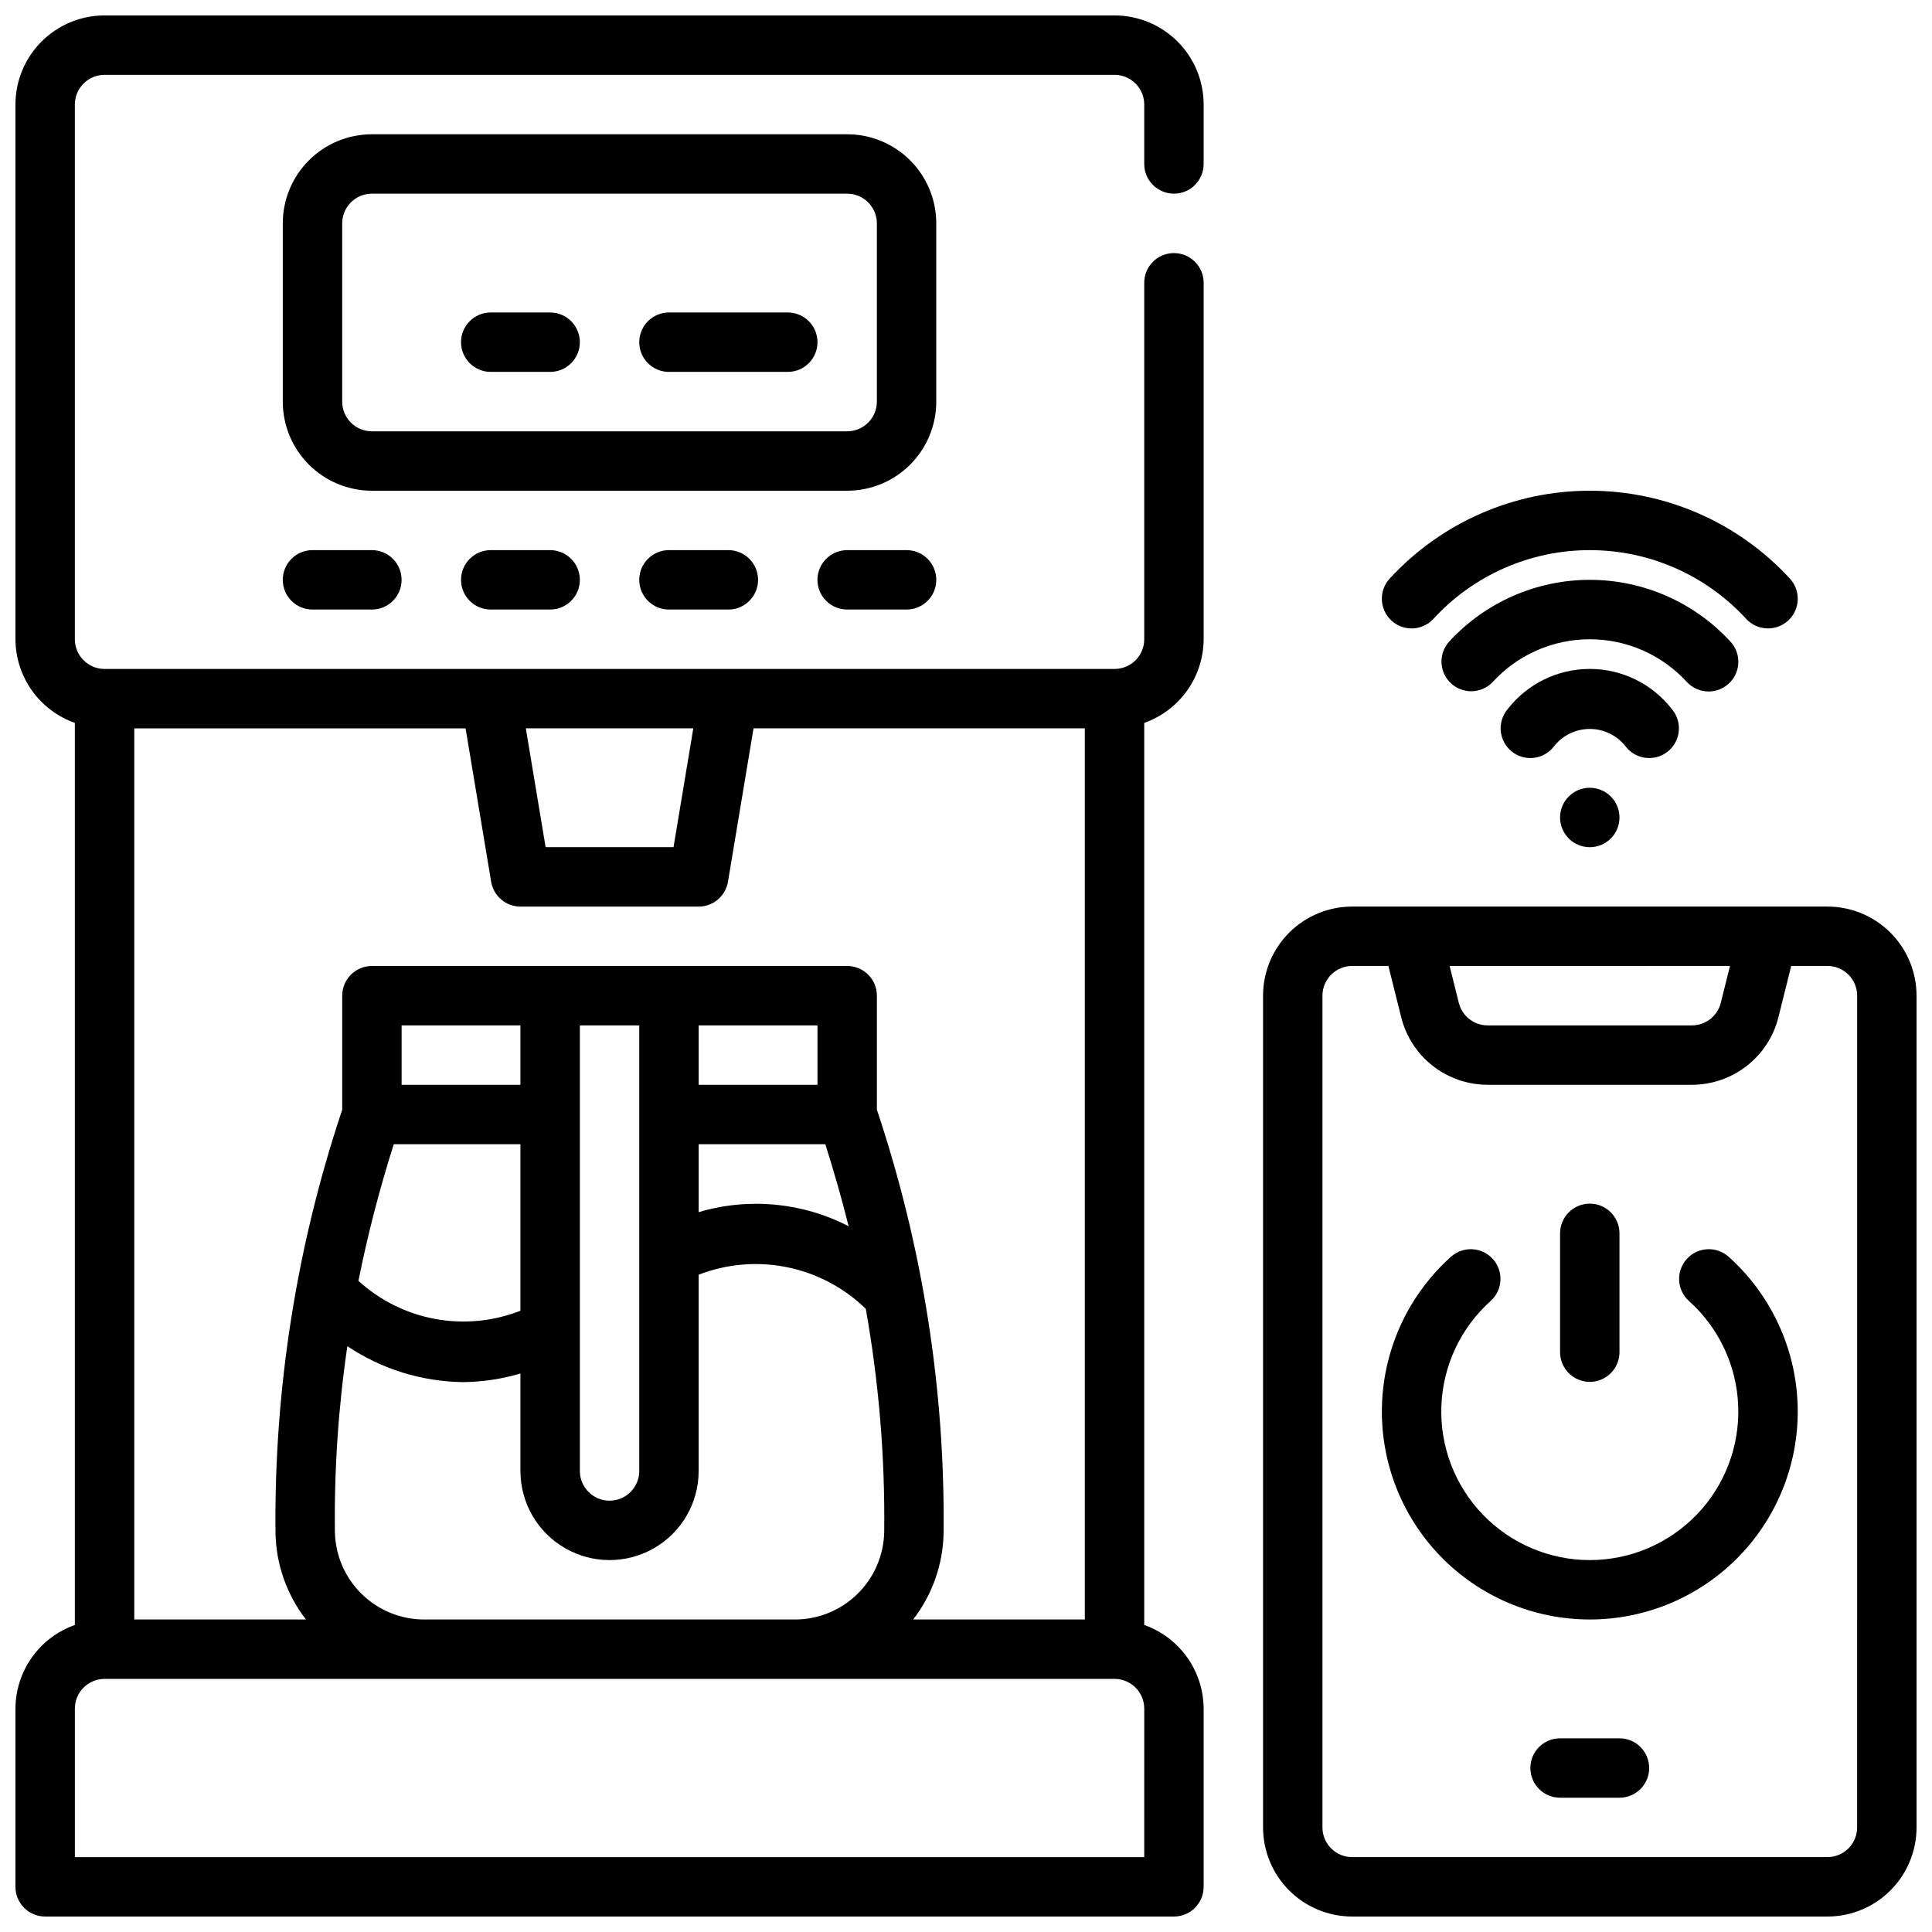 <?xml version="1.0" encoding="UTF-8"?>
<!-- Uploaded to: ICON Repo, www.svgrepo.com, Generator: ICON Repo Mixer Tools -->
<svg width="800px" height="800px" version="1.1" viewBox="144 144 512 512" xmlns="http://www.w3.org/2000/svg">
 <defs>
  <clipPath id="b">
   <path d="m148.09 148.09h314.91v503.81h-314.91z"/>
  </clipPath>
  <clipPath id="a">
   <path d="m478 384h173.9v267.9h-173.9z"/>
  </clipPath>
 </defs>
 <g clip-path="url(#b)">
  <path d="m439.36 148.09h-267.65c-6.266 0-12.27 2.488-16.699 6.918-4.43 4.43-6.918 10.434-6.918 16.699v141.7c0.02 4.867 1.543 9.609 4.363 13.578 2.816 3.965 6.793 6.969 11.379 8.59v239.06c-4.586 1.621-8.562 4.621-11.379 8.59-2.82 3.969-4.344 8.711-4.363 13.578v47.23c0 2.086 0.828 4.09 2.305 5.566 1.477 1.477 3.481 2.305 5.566 2.305h299.14c2.09 0 4.09-0.828 5.566-2.305 1.477-1.477 2.309-3.481 2.309-5.566v-47.23c-0.023-4.867-1.547-9.609-4.363-13.578-2.82-3.969-6.793-6.969-11.383-8.59v-239.06c4.59-1.621 8.562-4.625 11.383-8.59 2.816-3.969 4.34-8.711 4.363-13.578v-94.465c0-4.348-3.527-7.871-7.875-7.871-4.348 0-7.871 3.523-7.871 7.871v94.465c0 2.086-0.828 4.09-2.305 5.566-1.477 1.477-3.481 2.305-5.566 2.305h-267.65c-4.348 0-7.875-3.523-7.875-7.871v-141.7c0-4.348 3.527-7.875 7.875-7.875h267.65c2.086 0 4.09 0.832 5.566 2.309 1.477 1.477 2.305 3.477 2.305 5.566v15.742c0 4.348 3.523 7.871 7.871 7.871 4.348 0 7.875-3.523 7.875-7.871v-15.742c0-6.266-2.488-12.27-6.918-16.699-4.43-4.43-10.438-6.918-16.699-6.918zm-165.2 229.58c0.633 3.797 3.914 6.582 7.762 6.582h47.23c3.852 0 7.133-2.785 7.766-6.582l6.777-40.648h87.797v236.16h-45.492c5.082-6.574 7.91-14.613 8.066-22.926 0.395-38.109-5.582-76.023-17.68-112.17v-30.219c0-2.09-0.828-4.09-2.305-5.566-1.477-1.477-3.481-2.305-5.566-2.305h-125.95c-4.348 0-7.871 3.523-7.871 7.871v30.219c-12.102 36.148-18.074 74.062-17.684 112.18 0.16 8.309 2.988 16.344 8.07 22.918h-45.492v-236.16h87.797zm86.48 38.07v15.742l-31.488 0.004v-15.746zm-31.488 31.488h33.566c2.281 7.234 4.383 14.477 6.172 21.742-12.262-6.34-26.508-7.676-39.738-3.731zm-15.742 86.594c0 4.348-3.523 7.871-7.871 7.871s-7.871-3.523-7.871-7.871v-118.08h15.742zm-65.055-86.594h33.566v44.129c-7.18 2.824-15.012 3.578-22.598 2.18-7.59-1.402-14.633-4.898-20.336-10.098 2.457-12.23 5.586-24.32 9.367-36.211zm33.566-15.742h-31.488v-15.746h31.488zm-49.168 118.56c-0.199-16.492 0.902-32.977 3.297-49.293 9.07 6.07 19.703 9.379 30.617 9.523 5.164-0.047 10.301-0.816 15.254-2.281v25.828c0 8.438 4.5 16.23 11.809 20.449 7.305 4.219 16.309 4.219 23.617 0 7.305-4.219 11.805-12.012 11.805-20.449v-52.012c7.473-2.898 15.621-3.582 23.473-1.98 7.852 1.605 15.078 5.43 20.816 11.023 3.484 19.531 5.117 39.348 4.883 59.184-0.141 6.184-2.691 12.07-7.117 16.395-4.422 4.328-10.359 6.75-16.547 6.75h-98.242c-6.188 0-12.129-2.418-16.551-6.742-4.422-4.324-6.977-10.211-7.113-16.395zm214.48 86.113h-283.39v-39.359c0-4.348 3.527-7.875 7.875-7.875h267.65c2.086 0 4.09 0.832 5.566 2.309 1.477 1.477 2.305 3.477 2.305 5.566zm-119.5-299.14-5.242 31.488h-33.898l-5.242-31.488z"/>
 </g>
 <path d="m392.12 203.2c0-6.266-2.488-12.273-6.914-16.699-4.43-4.43-10.438-6.918-16.699-6.918h-125.95c-6.266 0-12.27 2.488-16.699 6.918-4.43 4.426-6.918 10.434-6.918 16.699v47.23c0 6.266 2.488 12.27 6.918 16.699 4.43 4.43 10.434 6.918 16.699 6.918h125.95c6.262 0 12.27-2.488 16.699-6.918 4.426-4.43 6.914-10.434 6.914-16.699zm-15.742 47.23c0 2.09-0.828 4.09-2.305 5.566-1.477 1.477-3.481 2.305-5.566 2.305h-125.95c-4.348 0-7.871-3.523-7.871-7.871v-47.23c0-4.348 3.523-7.875 7.871-7.875h125.95c2.086 0 4.09 0.832 5.566 2.309 1.477 1.477 2.305 3.477 2.305 5.566z"/>
 <path d="m226.81 289.79c-4.348 0-7.871 3.527-7.871 7.875 0 4.348 3.523 7.871 7.871 7.871h15.746c4.348 0 7.871-3.523 7.871-7.871 0-4.348-3.523-7.875-7.871-7.875z"/>
 <path d="m274.05 289.79c-4.348 0-7.871 3.527-7.871 7.875 0 4.348 3.523 7.871 7.871 7.871h15.742c4.348 0 7.875-3.523 7.875-7.871 0-4.348-3.527-7.875-7.875-7.875z"/>
 <path d="m321.28 289.79c-4.348 0-7.871 3.527-7.871 7.875 0 4.348 3.523 7.871 7.871 7.871h15.746c4.348 0 7.871-3.523 7.871-7.871 0-4.348-3.523-7.875-7.871-7.875z"/>
 <path d="m368.51 289.79c-4.348 0-7.875 3.527-7.875 7.875 0 4.348 3.527 7.871 7.875 7.871h15.742c4.348 0 7.871-3.523 7.871-7.871 0-4.348-3.523-7.875-7.871-7.875z"/>
 <path d="m289.79 226.81h-15.742c-4.348 0-7.871 3.527-7.871 7.875s3.523 7.871 7.871 7.871h15.742c4.348 0 7.875-3.523 7.875-7.871s-3.527-7.875-7.875-7.875z"/>
 <path d="m352.77 226.81h-31.488c-4.348 0-7.871 3.527-7.871 7.875s3.523 7.871 7.871 7.871h31.488c4.348 0 7.871-3.523 7.871-7.871s-3.523-7.875-7.871-7.875z"/>
 <g clip-path="url(#a)">
  <path d="m628.29 384.25h-125.95c-6.266 0-12.27 2.488-16.699 6.918-4.43 4.43-6.918 10.434-6.918 16.699v220.42c0 6.262 2.488 12.27 6.918 16.695 4.43 4.43 10.434 6.918 16.699 6.918h125.95c6.262 0 12.27-2.488 16.695-6.918 4.43-4.426 6.918-10.434 6.918-16.695v-220.42c0-6.266-2.488-12.27-6.918-16.699-4.426-4.43-10.434-6.918-16.695-6.918zm-25.828 15.742-2.441 9.777v0.004c-0.875 3.508-4.027 5.969-7.644 5.965h-54.129c-3.613 0.004-6.766-2.453-7.644-5.957l-2.438-9.785zm33.699 228.29c0 2.086-0.832 4.09-2.305 5.566-1.477 1.473-3.481 2.305-5.566 2.305h-125.95c-4.348 0-7.875-3.523-7.875-7.871v-220.42c0-4.348 3.527-7.871 7.875-7.871h9.598l3.402 13.609h-0.004c1.277 5.109 4.231 9.641 8.383 12.883 4.152 3.238 9.266 4.996 14.531 4.996h54.129c5.266 0 10.383-1.762 14.535-5 4.152-3.242 7.102-7.777 8.379-12.887l3.402-13.602h9.598c2.086 0 4.09 0.828 5.566 2.305 1.473 1.477 2.305 3.477 2.305 5.566z"/>
 </g>
 <path d="m573.18 604.67h-15.746c-4.348 0-7.871 3.523-7.871 7.871 0 4.348 3.523 7.871 7.871 7.871h15.746c4.348 0 7.871-3.523 7.871-7.871 0-4.348-3.523-7.871-7.871-7.871z"/>
 <path d="m573.18 360.64c0 4.348-3.523 7.875-7.871 7.875s-7.875-3.527-7.875-7.875c0-4.348 3.527-7.871 7.875-7.871s7.871 3.523 7.871 7.871"/>
 <path d="m523.81 308.07c10.656-11.648 25.715-18.281 41.504-18.281 15.785 0 30.844 6.633 41.5 18.281 2.984 3.164 7.969 3.309 11.137 0.324 3.164-2.984 3.309-7.969 0.324-11.133-13.637-14.797-32.84-23.215-52.961-23.215-20.125 0-39.328 8.418-52.965 23.215-2.984 3.164-2.84 8.148 0.328 11.133 3.164 2.984 8.148 2.84 11.133-0.324z"/>
 <path d="m581.05 344.89c3.051 0.004 5.832-1.758 7.129-4.519 1.301-2.762 0.887-6.023-1.059-8.375-5.219-6.762-13.273-10.723-21.812-10.723-8.543 0-16.598 3.961-21.816 10.723-1.332 1.609-1.969 3.684-1.773 5.762 0.199 2.082 1.211 3.996 2.82 5.328 3.356 2.777 8.32 2.309 11.094-1.047 2.273-3.055 5.863-4.859 9.676-4.859 3.809 0 7.398 1.805 9.672 4.859 1.5 1.809 3.723 2.856 6.07 2.852z"/>
 <path d="m596.8 327.25c3.141 0 5.984-1.867 7.231-4.754 1.242-2.883 0.656-6.234-1.5-8.52-9.586-10.398-23.082-16.312-37.219-16.312-14.141 0-27.637 5.914-37.219 16.312-2.93 3.172-2.754 8.109 0.387 11.07 3.144 2.957 8.082 2.836 11.074-0.277 6.609-7.238 15.957-11.359 25.758-11.359s19.148 4.121 25.754 11.359c1.488 1.582 3.562 2.477 5.734 2.481z"/>
 <path d="m602.05 477.01c-3.246-2.852-8.18-2.555-11.062 0.66-2.879 3.219-2.629 8.156 0.559 11.066 7.973 7.129 12.699 17.191 13.098 27.879 0.398 10.684-3.57 21.07-10.988 28.773-7.422 7.699-17.652 12.051-28.344 12.051-10.695 0-20.926-4.352-28.348-12.051-7.418-7.703-11.383-18.09-10.988-28.773 0.398-10.688 5.125-20.75 13.098-27.879 3.191-2.91 3.441-7.848 0.559-11.066-2.879-3.215-7.816-3.512-11.059-0.66-11.16 9.98-17.773 24.066-18.328 39.027-0.555 14.957 5 29.5 15.387 40.277 10.383 10.777 24.711 16.867 39.68 16.867s29.293-6.09 39.68-16.867c10.387-10.777 15.941-25.32 15.387-40.277-0.555-14.961-7.172-29.047-18.328-39.027z"/>
 <path d="m565.31 510.21c2.086 0 4.09-0.828 5.566-2.305 1.477-1.477 2.305-3.481 2.305-5.566v-31.488c0-4.348-3.523-7.871-7.871-7.871s-7.875 3.523-7.875 7.871v31.488c0 2.086 0.832 4.09 2.309 5.566 1.477 1.477 3.477 2.305 5.566 2.305z"/>
</svg>